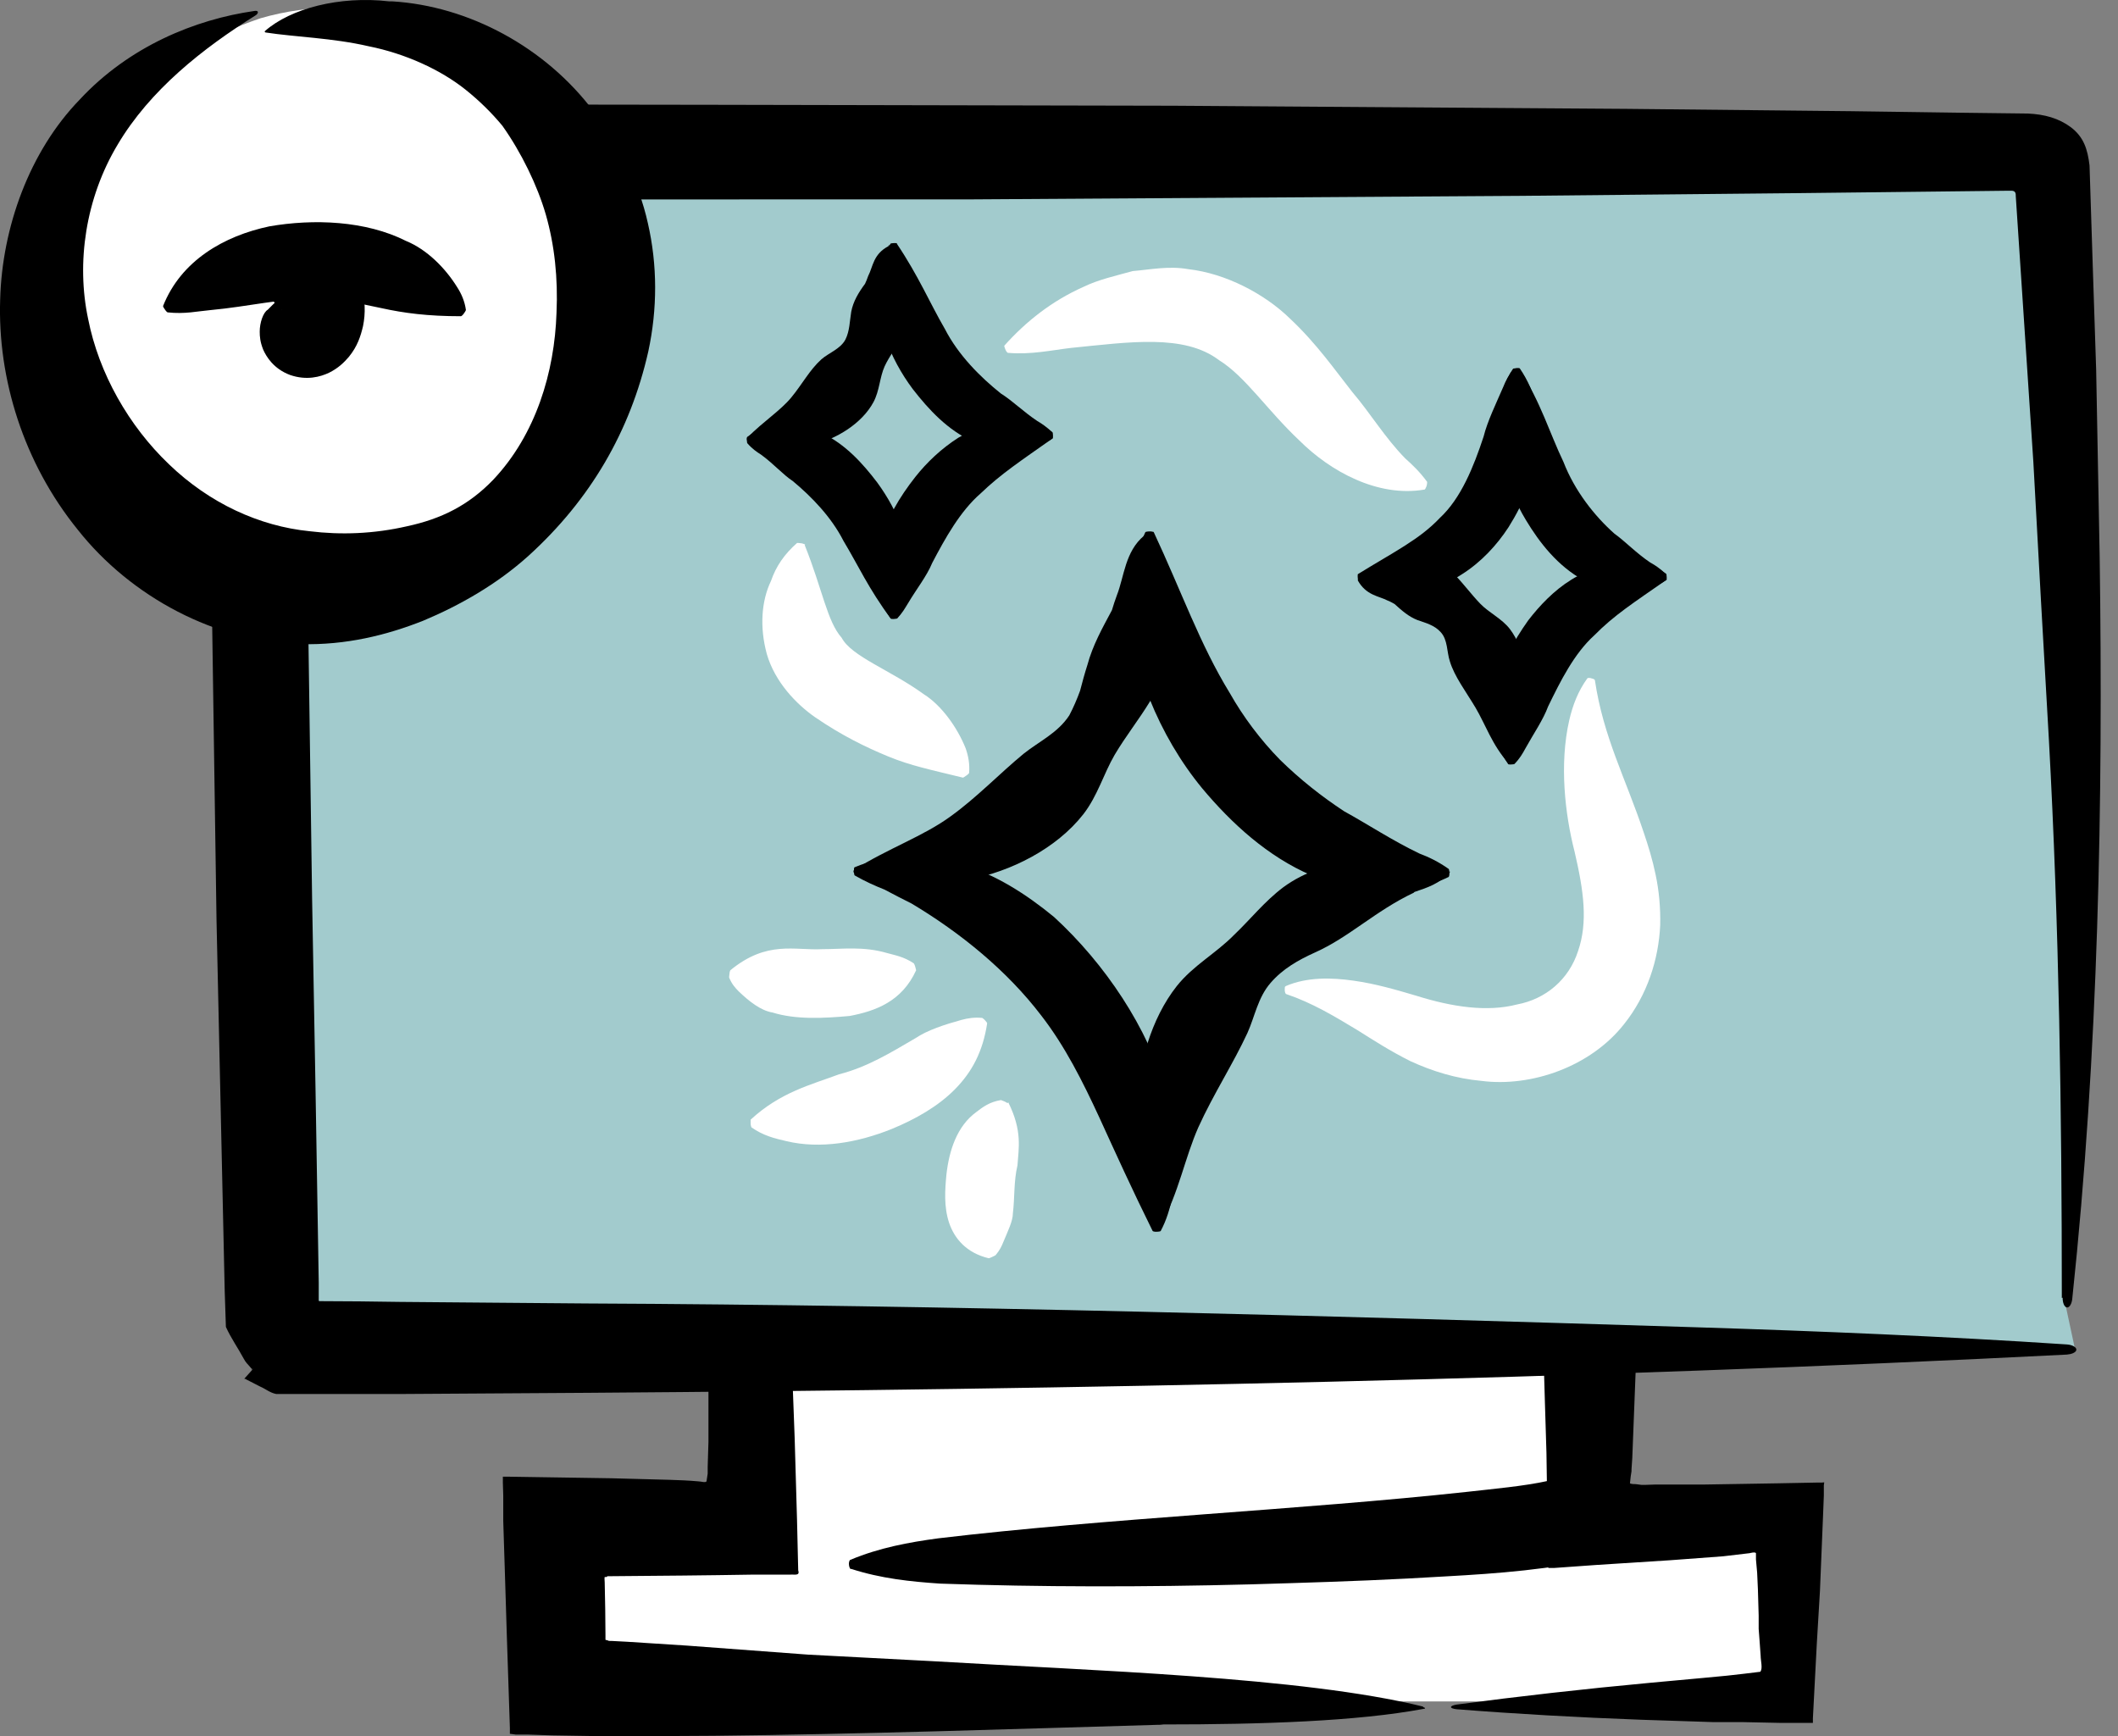 <svg width="61" height="50" viewBox="0 0 61 50" fill="none" xmlns="http://www.w3.org/2000/svg">
<rect x="0" y="0" width="61" height="50" fill="#808080" stroke="none"/>
<path d="M21.5 44V37H45.5V44H51.5V48.5L45.5 49H35.5L16 48.5V44H21.5Z" fill="white"/>
<path d="M40.977 49.146C37.517 48.292 31.393 48.112 26.899 47.843L23.27 47.652L19.798 47.393L18.056 47.281L17.618 47.258C17.483 47.258 17.55 47.258 17.517 47.247L17.438 47.225C17.438 47.225 17.438 47.124 17.438 47.101C17.438 46.596 17.427 46.09 17.416 45.573C17.416 45.506 17.404 45.45 17.416 45.416H17.472L17.494 45.393H17.506C17.506 45.393 17.506 45.393 17.528 45.393H17.64C19 45.382 20.337 45.371 21.685 45.348H22.404H22.764C22.876 45.337 23.045 45.393 22.989 45.225L22.955 43.775L22.887 41.416C22.809 39.348 22.73 37.27 22.708 35.135C22.708 34.528 22.708 33.921 22.708 33.326V32.877C22.708 32.719 22.708 32.775 22.708 32.719L22.73 32.528V32.427C22.73 32.427 22.82 32.427 22.854 32.427L23.067 32.461L23.18 32.483L23.618 32.506L24.483 32.539C26.798 32.641 29.101 32.753 31.505 32.798C35.314 32.865 39.326 32.831 43.326 32.73L44.045 32.708L44.123 32.685C44.123 32.685 44.247 32.641 44.247 32.697C44.247 32.719 44.258 32.742 44.27 32.753V32.787L44.292 33.112L44.326 34.596C44.382 36.562 44.438 38.494 44.494 40.371C44.505 40.854 44.528 41.348 44.539 41.843C44.55 42.596 44.562 43.348 44.573 44.112V44.719L44.584 45.023C44.584 45.068 44.584 45.135 44.595 45.157H44.753L46 45.068C46.697 45.023 47.404 44.978 48.112 44.933L49.629 44.82L50.393 44.73C50.393 44.73 50.55 44.685 50.573 44.73V44.91L50.607 45.292L50.629 45.775L50.651 46.528V46.91L50.674 47.214L50.708 47.685C50.708 47.831 50.775 48.056 50.697 48.146L50.236 48.202L49.741 48.258L49.022 48.326C48.528 48.371 48.045 48.416 47.55 48.461C45.607 48.641 43.73 48.854 41.955 49.09C41.741 49.124 41.73 49.202 41.955 49.225C43.663 49.36 45.449 49.461 47.281 49.528L48.663 49.573L49.359 49.596H50.213L51.27 49.618H51.809H52.078C52.123 49.618 52.168 49.618 52.213 49.618V49.483L52.326 47.326L52.416 45.82L52.505 43.652L52.528 43.068V42.775L52.539 42.697C52.539 42.685 52.494 42.697 52.472 42.697H52.326L51.18 42.719L49.112 42.753H47.685L47.371 42.764H47.281L47.112 42.742C47.056 42.742 46.989 42.742 46.944 42.719L46.966 42.517L46.989 42.371V42.315L47.011 41.989C47.09 39.966 47.168 37.899 47.258 35.798C47.292 34.663 47.337 33.528 47.371 32.393L47.404 30.82V30.045L47.427 29.652C47.416 29.607 47.461 29.483 47.393 29.494H47.202L44.123 29.461C39.843 29.393 35.606 29.382 31.505 29.483C29.348 29.539 27.303 29.652 25.247 29.775C24.123 29.831 23.528 29.888 21.46 29.933H20.809L20.483 29.955C20.371 29.955 20.236 29.933 20.281 30.09C20.292 30.539 20.303 30.989 20.314 31.438C20.337 32.169 20.348 32.91 20.371 33.652C20.416 35.809 20.416 37.888 20.404 39.966V41.528L20.382 42.236V42.438L20.348 42.663C20.314 42.708 20.191 42.663 20.123 42.663C19.932 42.652 19.989 42.641 19.292 42.618C18.73 42.607 18.168 42.584 17.607 42.573C16.618 42.562 15.64 42.539 14.663 42.528H14.483V42.708L14.494 43.068V43.798L14.539 45.225C14.562 45.831 14.573 46.438 14.595 47.045C14.629 47.955 14.652 48.865 14.685 49.764V49.933C14.685 49.933 14.798 49.944 14.854 49.955H15.202L15.899 49.978L17.281 50C18.382 50 19.472 50 20.562 49.989C24.82 49.944 29.022 49.798 33.326 49.674C33.393 49.674 33.438 49.674 33.505 49.663C36.348 49.663 39.09 49.573 41 49.214C41.056 49.214 41.056 49.18 41 49.169L40.977 49.146Z" fill="black"/>
<path d="M24.506 45.18C25.371 45.461 26.225 45.55 27.079 45.607C29.944 45.708 32.977 45.708 36 45.629C37.517 45.584 39.034 45.539 40.528 45.461C42.056 45.371 43.461 45.326 45.09 45.067C45.101 45.022 45.112 45 45.123 44.955L44.629 42.753C44.629 42.753 44.584 42.685 44.562 42.652C43.91 42.798 43.034 42.876 42.236 42.966C37.472 43.483 31.831 43.73 27.022 44.303C26.18 44.416 25.326 44.573 24.494 44.921C24.472 44.921 24.449 44.977 24.449 45.034C24.449 45.101 24.472 45.18 24.506 45.191V45.18Z" fill="black"/>
<path d="M59.506 37.663C59.663 32.281 60.27 26.944 59.079 4.73C59.079 4.539 58.764 4.393 58.382 4.393C53.495 4.393 23.292 4.449 7.438 4.393C7.393 4.393 7.36 4.393 7.36 4.416C7.348 17.18 7.82 38.809 7.865 38.809C27.349 38.888 44.742 38.899 59.764 38.865" fill="#A2CBCD"/>
<path d="M59.382 37.382C59.382 32.011 59.303 26.674 59.011 21.326C58.854 18.652 58.708 15.977 58.562 13.303C58.393 10.753 58.225 8.202 58.056 5.652C58.056 5.584 58.056 5.506 57.955 5.494C57.876 5.494 57.843 5.494 57.73 5.494L55.742 5.517L51.775 5.562L43.831 5.64L27.944 5.742C21.753 5.742 15.371 5.742 8.764 5.753C8.786 8.73 8.809 11.742 8.831 14.753C8.888 18.472 8.933 22.191 8.989 25.899C9.056 29.607 9.124 33.292 9.18 36.944V37.427V37.45C9.18 37.472 9.18 37.461 9.202 37.472C9.977 37.472 10.742 37.483 11.517 37.494C13.315 37.506 15.112 37.528 16.888 37.539C27.18 37.584 38.528 37.899 48.865 38.225C52.416 38.337 55.966 38.483 59.528 38.719C59.697 38.73 59.82 38.809 59.798 38.888C59.775 38.955 59.663 39 59.528 39.011C45.393 39.73 31.169 40.011 16.921 40.112L11.584 40.146H8.618H7.955C7.775 40.112 7.652 40 7.494 39.933L7.056 39.708H7.034C7.506 39.191 7.157 39.551 7.258 39.427L7.225 39.393L7.157 39.315C7.157 39.315 7.067 39.225 7.023 39.135C6.854 38.82 6.652 38.539 6.506 38.214L6.472 37.191L6.236 26.506C6.18 22.944 6.135 19.382 6.079 15.832C6.056 12.067 6.022 8.315 6 4.551C6 4.303 6.067 4.112 6.101 3.888C6.18 3.73 6.281 3.562 6.382 3.449C6.607 3.225 6.933 3.011 7.461 3C16 3.011 24.888 3.022 33.798 3.045C38.146 3.079 42.506 3.101 46.831 3.135C49 3.157 51.157 3.18 53.303 3.202C54.382 3.213 55.449 3.236 56.517 3.247L58.404 3.27C58.888 3.292 59.292 3.405 59.641 3.663C60.011 3.944 60.124 4.292 60.18 4.764C60.247 6.753 60.303 8.708 60.371 10.652C60.404 12.461 60.438 14.258 60.472 16.034C60.573 23.146 60.438 30.303 59.685 37.382C59.674 37.551 59.596 37.674 59.517 37.652C59.45 37.629 59.405 37.517 59.405 37.371L59.382 37.382Z" fill="black"/>
<path d="M7.503 0.526C-4.219 4.529 2.471 20.551 12.822 16.25C16.813 14.591 18.837 8.874 16.813 4.794C14.558 0.282 10.322 -0.293 7.503 0.526Z" fill="white"/>
<path d="M7.646 0.935C8.509 1.068 9.57 1.09 10.621 1.333C11.671 1.543 12.689 2.007 13.408 2.582C13.795 2.892 14.148 3.235 14.469 3.622C15.011 4.385 15.475 5.336 15.719 6.176C15.973 7.061 16.073 8.012 16.028 9.007C15.973 10.721 15.431 12.512 14.215 13.806C13.496 14.558 12.7 14.945 11.727 15.155C10.765 15.376 9.825 15.41 8.918 15.299C7.469 15.155 6.032 14.492 4.871 13.375C3.71 12.269 2.847 10.754 2.538 9.184C2.195 7.57 2.46 5.712 3.389 4.164C4.318 2.594 5.844 1.388 7.37 0.437C7.458 0.371 7.447 0.293 7.326 0.316C5.623 0.559 3.721 1.333 2.294 2.87C0.846 4.363 0.061 6.552 0.005 8.62C-0.072 10.909 0.68 13.331 2.239 15.255C3.765 17.19 6.231 18.506 8.675 18.55C9.957 18.583 11.13 18.296 12.191 17.875C13.22 17.444 14.303 16.836 15.221 16.007C17.001 14.392 18.151 12.424 18.671 10.124C18.936 8.896 18.936 7.636 18.66 6.431C18.395 5.225 17.797 4.108 17.101 3.213C15.708 1.355 13.496 0.172 11.296 0.039H11.207C9.77 -0.127 8.365 0.249 7.635 0.891C7.613 0.902 7.624 0.924 7.646 0.935Z" fill="black"/>
<path d="M8.653 8.377C8.863 8.498 9.029 8.642 9.161 8.797C9.228 8.874 9.283 8.952 9.327 9.029C9.371 9.096 9.416 9.096 9.46 9.129C9.471 9.162 9.637 9.118 9.338 9.184C9.15 9.239 8.973 9.317 8.874 9.394C8.763 9.483 8.796 9.516 8.796 9.449C8.796 9.372 8.774 9.317 8.719 9.25C8.619 9.107 8.409 8.985 8.288 8.952C8.166 8.908 8.111 8.919 8.1 8.919C8.1 8.919 8.398 8.908 8.255 8.919H8.232H8.199H8.166C8.166 8.919 8.199 8.919 8.277 8.885C8.42 8.83 8.73 8.598 8.796 8.421C8.818 8.388 8.818 8.344 8.818 8.344C8.818 8.344 8.818 8.299 8.83 8.366C8.874 8.432 8.995 8.543 9.117 8.598C9.239 8.664 9.393 8.686 9.261 8.664C9.194 8.664 9.117 8.675 9.051 8.709C8.951 8.753 8.83 8.797 8.675 8.952C8.675 8.952 8.608 8.985 8.542 9.018C8.487 9.04 8.443 9.062 8.443 9.062C8.044 8.974 7.768 8.631 7.702 8.244C7.68 8.045 7.68 7.813 7.89 7.503C8.011 7.348 8.188 7.16 8.531 7.061C8.83 6.972 9.139 7.017 9.371 7.094C9.803 7.271 9.98 7.492 10.123 7.68C10.256 7.868 10.345 8.056 10.4 8.244C10.521 8.62 10.532 9.018 10.455 9.394C10.389 9.671 10.3 9.969 10.046 10.279C9.913 10.434 9.747 10.6 9.482 10.732C9.228 10.854 8.83 10.964 8.354 10.799C7.879 10.622 7.668 10.268 7.58 10.069C7.492 9.848 7.48 9.693 7.48 9.549C7.48 9.295 7.58 8.996 7.713 8.919C7.879 8.753 8.022 8.587 8.376 8.388C8.376 8.388 8.454 8.377 8.52 8.377C8.575 8.377 8.63 8.377 8.63 8.377H8.653Z" fill="black"/>
<path d="M4.694 8.819C5.214 7.503 6.452 6.795 7.757 6.519C9.029 6.298 10.533 6.353 11.694 6.939C12.291 7.183 12.821 7.713 13.164 8.266C13.286 8.454 13.385 8.675 13.419 8.93C13.419 8.941 13.385 8.996 13.352 9.04C13.319 9.084 13.286 9.107 13.275 9.107C12.324 9.107 11.638 9.018 10.986 8.874C10.345 8.742 9.714 8.587 9.073 8.598C8.122 8.587 7.149 8.83 6.065 8.93C5.689 8.963 5.324 9.051 4.827 8.996C4.816 8.996 4.771 8.952 4.738 8.896C4.705 8.852 4.694 8.819 4.694 8.808V8.819Z" fill="black"/>
<path d="M33.219 15.304C34.037 17.052 34.557 18.555 35.419 19.96C35.806 20.645 36.304 21.309 36.868 21.884C37.443 22.448 38.073 22.945 38.715 23.366C39.378 23.73 40.097 24.206 40.882 24.582C41.147 24.681 41.424 24.814 41.722 25.024C41.733 25.024 41.744 25.091 41.744 25.157C41.744 25.212 41.733 25.245 41.722 25.256C40.495 25.854 39.013 25.754 37.775 25.212C36.514 24.671 35.475 23.72 34.623 22.702C34.004 21.95 33.484 21.066 33.108 20.126C32.743 19.186 32.566 18.18 32.589 17.24C32.611 16.908 32.633 16.587 32.677 16.267C32.754 15.946 32.843 15.625 32.987 15.327C32.987 15.316 33.053 15.304 33.119 15.304C33.175 15.304 33.219 15.316 33.219 15.327V15.304Z" fill="black"/>
<path d="M41.745 25.113C41.501 24.848 41.136 24.726 40.749 24.671C40.362 24.671 39.953 24.671 39.61 24.726C39.422 24.748 39.234 24.781 39.057 24.814C38.328 24.87 37.587 25.091 36.956 25.555C36.415 25.964 36.017 26.473 35.541 26.926C35.021 27.457 34.369 27.8 33.893 28.397C33.142 29.348 32.788 30.675 32.743 31.814C32.666 32.997 32.732 34.302 33.34 35.275C33.363 35.308 33.418 35.308 33.44 35.275C33.949 34.346 34.126 33.34 34.513 32.466C34.944 31.515 35.519 30.631 35.928 29.746C36.138 29.282 36.227 28.729 36.592 28.309C36.945 27.899 37.399 27.645 37.863 27.435C38.858 26.993 39.599 26.241 40.716 25.71C40.716 25.71 40.727 25.699 40.738 25.688C41.103 25.566 41.468 25.445 41.756 25.124C41.756 25.124 41.756 25.102 41.756 25.091L41.745 25.113Z" fill="black"/>
<path d="M24.605 24.98C25.545 24.582 26.651 24.593 27.657 24.881C28.674 25.179 29.559 25.754 30.355 26.407C31.826 27.756 33.064 29.602 33.595 31.471C33.893 32.4 33.916 33.517 33.761 34.479C33.694 34.81 33.595 35.142 33.429 35.452C33.429 35.463 33.363 35.474 33.296 35.474C33.241 35.474 33.208 35.463 33.197 35.452C32.6 34.246 32.135 33.218 31.66 32.179C31.184 31.15 30.676 30.133 29.99 29.248C28.995 27.944 27.657 26.86 26.252 26.02C26.009 25.898 25.766 25.776 25.478 25.621C25.202 25.511 24.925 25.389 24.616 25.212C24.605 25.212 24.594 25.146 24.594 25.08C24.594 25.024 24.594 24.98 24.616 24.98H24.605Z" fill="black"/>
<path d="M32.953 15.426C32.401 15.88 32.378 16.609 32.168 17.14C32.113 17.284 32.069 17.428 32.025 17.571C31.748 18.091 31.472 18.578 31.317 19.153C31.239 19.396 31.173 19.639 31.107 19.893C31.018 20.137 30.919 20.369 30.797 20.601C30.465 21.11 29.924 21.353 29.481 21.707C28.796 22.271 28.132 22.968 27.38 23.509C26.595 24.084 25.567 24.438 24.605 25.047C24.572 25.069 24.572 25.124 24.605 25.146C25.556 25.644 26.783 25.566 27.889 25.334C29.105 25.102 30.421 24.449 31.206 23.443C31.615 22.912 31.781 22.293 32.102 21.74C32.423 21.198 32.788 20.745 33.119 20.203C33.827 19.042 33.716 17.704 33.451 16.488V16.466C33.429 16.067 33.285 15.681 32.998 15.437C32.998 15.437 32.975 15.437 32.965 15.437L32.953 15.426Z" fill="black"/>
<path d="M39.113 16.532C40.152 15.89 40.882 15.537 41.468 14.917C42.076 14.354 42.441 13.447 42.729 12.573C42.839 12.131 43.083 11.633 43.293 11.147C43.359 10.981 43.447 10.804 43.591 10.627C43.591 10.627 43.647 10.605 43.691 10.605C43.735 10.605 43.757 10.605 43.768 10.605C44.741 12.02 44.332 13.778 43.447 15.183C43.116 15.691 42.662 16.189 42.098 16.543C41.545 16.908 40.871 17.052 40.285 17.029C39.876 17.007 39.478 16.941 39.113 16.709C39.113 16.709 39.102 16.654 39.102 16.609C39.102 16.565 39.102 16.532 39.113 16.532Z" fill="black"/>
<path d="M43.757 10.616C44.387 11.611 44.63 12.474 45.029 13.303C45.349 14.132 45.924 14.862 46.499 15.371C46.809 15.592 47.118 15.924 47.528 16.2C47.671 16.277 47.815 16.377 47.981 16.532C47.981 16.532 47.992 16.587 47.992 16.631C47.992 16.676 47.992 16.698 47.981 16.709C47.284 17.184 46.333 17.118 45.604 16.709C44.863 16.3 44.343 15.636 43.945 14.973C43.359 14 43.016 12.783 43.204 11.7C43.27 11.324 43.337 10.959 43.58 10.616C43.58 10.616 43.635 10.605 43.68 10.605C43.724 10.605 43.757 10.605 43.757 10.616Z" fill="black"/>
<path d="M47.981 16.709C47.063 17.35 46.488 17.715 45.913 18.301C45.338 18.821 44.94 19.617 44.586 20.347C44.443 20.734 44.166 21.132 43.934 21.552C43.856 21.696 43.768 21.851 43.613 22.006C43.613 22.006 43.558 22.017 43.514 22.017C43.469 22.017 43.447 22.017 43.436 22.006C42.983 21.353 42.906 20.568 43.06 19.86C43.215 19.142 43.58 18.478 44.011 17.87C44.343 17.439 44.752 17.007 45.25 16.698C45.747 16.388 46.344 16.211 46.897 16.222C47.284 16.233 47.66 16.289 47.992 16.532C47.992 16.532 48.003 16.587 48.003 16.631C48.003 16.676 48.003 16.709 47.992 16.709H47.981Z" fill="black"/>
<path d="M39.102 16.709C39.345 17.151 39.71 17.162 39.964 17.295C40.031 17.317 40.097 17.361 40.163 17.394C40.384 17.593 40.572 17.759 40.827 17.859C41.048 17.936 41.313 18.003 41.49 18.202C41.7 18.423 41.667 18.777 41.756 19.042C41.888 19.484 42.22 19.916 42.496 20.38C42.784 20.866 42.972 21.453 43.447 21.983C43.459 21.994 43.514 22.006 43.525 21.983C43.934 21.464 43.956 20.811 43.989 20.192C44.022 19.517 43.934 18.721 43.492 18.124C43.259 17.815 42.883 17.649 42.629 17.383C42.375 17.118 42.165 16.83 41.899 16.554C41.291 15.957 40.384 16.034 39.71 16.277H39.699C39.478 16.333 39.257 16.432 39.124 16.665V16.687L39.102 16.709Z" fill="black"/>
<path d="M25.589 7.089C25.146 7.321 25.146 7.675 25.003 7.951C24.97 8.04 24.948 8.106 24.914 8.172C24.726 8.427 24.572 8.681 24.516 8.979C24.472 9.245 24.472 9.532 24.35 9.776C24.207 10.052 23.864 10.163 23.654 10.351C23.322 10.649 23.101 11.069 22.791 11.445C22.471 11.832 22.017 12.109 21.52 12.606C21.509 12.617 21.509 12.673 21.52 12.684C22.05 13.071 22.78 12.993 23.399 12.816C24.096 12.64 24.826 12.197 25.158 11.578C25.334 11.246 25.334 10.87 25.478 10.55C25.622 10.24 25.821 9.997 26.009 9.698C26.396 9.068 26.23 8.316 25.987 7.641C25.965 7.409 25.843 7.199 25.611 7.066H25.589V7.089Z" fill="black"/>
<path d="M25.832 7.022C26.462 7.962 26.772 8.714 27.215 9.477C27.602 10.229 28.232 10.859 28.829 11.335C29.15 11.534 29.47 11.854 29.868 12.12C30.001 12.197 30.145 12.297 30.311 12.451C30.311 12.451 30.322 12.507 30.322 12.551C30.322 12.595 30.322 12.617 30.311 12.629C29.636 13.093 28.741 13.06 28.022 12.717C27.292 12.385 26.75 11.799 26.286 11.202C25.633 10.328 25.158 9.167 25.302 8.084C25.346 7.719 25.412 7.343 25.655 7.011C25.655 7.011 25.711 7 25.755 7C25.799 7 25.832 7 25.832 7.011V7.022Z" fill="black"/>
<path d="M30.311 12.629C29.404 13.27 28.829 13.646 28.243 14.21C27.657 14.719 27.226 15.492 26.849 16.211C26.695 16.587 26.396 16.963 26.153 17.372C26.064 17.516 25.987 17.66 25.832 17.815C25.832 17.815 25.777 17.826 25.733 17.826C25.688 17.826 25.666 17.826 25.655 17.815C25.202 17.151 25.158 16.355 25.346 15.658C25.523 14.951 25.91 14.309 26.363 13.734C26.695 13.314 27.115 12.916 27.601 12.606C28.099 12.308 28.685 12.131 29.227 12.142C29.603 12.153 29.979 12.208 30.311 12.452C30.311 12.452 30.322 12.507 30.322 12.551C30.322 12.595 30.322 12.629 30.311 12.629Z" fill="black"/>
<path d="M25.655 17.815C25.014 16.952 24.715 16.278 24.295 15.581C23.941 14.884 23.366 14.298 22.835 13.856C22.548 13.668 22.283 13.358 21.918 13.093C21.796 13.015 21.663 12.927 21.52 12.761C21.52 12.761 21.509 12.706 21.509 12.662C21.509 12.617 21.509 12.595 21.52 12.584C22.15 12.109 23.012 12.153 23.676 12.474C24.35 12.794 24.848 13.347 25.268 13.9C25.865 14.718 26.319 15.78 26.186 16.797C26.142 17.14 26.075 17.494 25.843 17.803C25.843 17.803 25.788 17.815 25.744 17.815C25.7 17.815 25.666 17.815 25.666 17.803L25.655 17.815Z" fill="black"/>
<path d="M28.918 9.963C29.559 9.245 30.311 8.659 31.206 8.261C31.638 8.05 32.146 7.94 32.622 7.807C33.142 7.763 33.661 7.652 34.225 7.752C35.298 7.874 36.426 8.46 37.167 9.189C37.93 9.908 38.449 10.66 38.947 11.29C39.467 11.899 39.887 12.606 40.473 13.203C40.683 13.391 40.893 13.59 41.103 13.878C41.103 13.889 41.103 13.955 41.081 14.011C41.059 14.055 41.048 14.099 41.026 14.099C39.677 14.331 38.306 13.568 37.421 12.684C36.503 11.821 35.862 10.837 35.11 10.373C34.104 9.61 32.522 9.853 30.853 10.019C30.278 10.085 29.714 10.218 29.028 10.162C29.017 10.162 28.973 10.118 28.951 10.052C28.928 9.997 28.918 9.963 28.928 9.952L28.918 9.963Z" fill="white"/>
<path d="M23.178 15.703C23.687 16.974 23.82 17.892 24.24 18.367C24.527 18.909 25.644 19.296 26.606 19.993C27.115 20.314 27.568 20.944 27.812 21.552C27.889 21.773 27.933 22.006 27.911 22.26C27.911 22.271 27.867 22.315 27.812 22.348C27.767 22.381 27.734 22.404 27.723 22.393C26.817 22.171 26.219 22.05 25.578 21.784C24.937 21.519 24.251 21.187 23.477 20.657C22.935 20.28 22.316 19.639 22.084 18.832C21.874 18.058 21.929 17.306 22.205 16.731C22.349 16.311 22.592 15.957 22.957 15.636C22.957 15.636 23.024 15.636 23.09 15.647C23.145 15.658 23.178 15.681 23.189 15.681L23.178 15.703Z" fill="white"/>
<path d="M37.034 28.397C37.653 28.132 38.361 28.154 38.98 28.242C39.621 28.331 40.218 28.508 40.782 28.674C41.833 29.005 42.839 29.149 43.691 28.928C44.52 28.773 45.184 28.209 45.449 27.391C45.736 26.561 45.615 25.666 45.349 24.527C45.073 23.454 44.907 22.006 45.195 20.745C45.294 20.314 45.449 19.905 45.714 19.54C45.725 19.517 45.792 19.517 45.847 19.54C45.902 19.551 45.935 19.573 45.935 19.595C46.179 21.232 46.82 22.415 47.34 23.974C47.472 24.361 47.594 24.759 47.683 25.19C47.782 25.655 47.826 26.141 47.815 26.639C47.771 27.634 47.439 28.662 46.776 29.492C45.814 30.719 44.1 31.316 42.662 31.128C41.932 31.062 41.258 30.852 40.628 30.564C40.031 30.266 39.555 29.956 39.08 29.658C38.416 29.259 37.797 28.884 37.045 28.629C37.023 28.629 37.001 28.563 37.001 28.508C37.001 28.452 37.001 28.408 37.023 28.408L37.034 28.397Z" fill="white"/>
<path d="M26.385 27.944C25.976 28.839 25.224 29.116 24.472 29.259C23.731 29.326 22.924 29.37 22.25 29.16C21.907 29.105 21.564 28.828 21.276 28.552C21.177 28.452 21.077 28.342 21 28.154C21 28.154 21 28.087 21.011 28.032C21.011 27.988 21.033 27.955 21.033 27.944C22.095 27.07 22.891 27.38 23.687 27.335C24.273 27.335 24.859 27.247 25.545 27.446C25.777 27.512 26.02 27.546 26.319 27.744C26.319 27.744 26.352 27.8 26.363 27.855C26.374 27.899 26.385 27.933 26.385 27.944Z" fill="white"/>
<path d="M21.619 32.245C22.482 31.449 23.366 31.239 24.163 30.94C24.981 30.73 25.644 30.321 26.363 29.901C26.706 29.669 27.215 29.503 27.701 29.37C27.867 29.326 28.055 29.293 28.287 29.315C28.287 29.315 28.343 29.348 28.376 29.392C28.409 29.425 28.431 29.459 28.431 29.47C28.309 30.277 28 30.863 27.513 31.36C27.027 31.858 26.363 32.234 25.689 32.511C24.704 32.909 23.621 33.097 22.648 32.864C22.316 32.787 21.984 32.709 21.641 32.466C21.641 32.466 21.619 32.411 21.619 32.356C21.619 32.312 21.619 32.267 21.619 32.267V32.245Z" fill="white"/>
<path d="M29.039 31.747C29.448 32.566 29.338 33.063 29.304 33.561C29.194 34.025 29.227 34.49 29.172 34.943C29.172 35.164 29.028 35.452 28.895 35.773C28.851 35.883 28.796 36.005 28.674 36.148C28.674 36.148 28.619 36.182 28.564 36.204C28.519 36.226 28.486 36.237 28.475 36.237C27.834 36.082 27.491 35.673 27.336 35.22C27.181 34.755 27.215 34.269 27.259 33.815C27.336 33.141 27.557 32.433 28.121 32.024C28.309 31.88 28.497 31.736 28.829 31.681C28.829 31.681 28.884 31.703 28.939 31.725C28.984 31.747 29.017 31.77 29.017 31.77L29.039 31.747Z" fill="white"/>
</svg>
